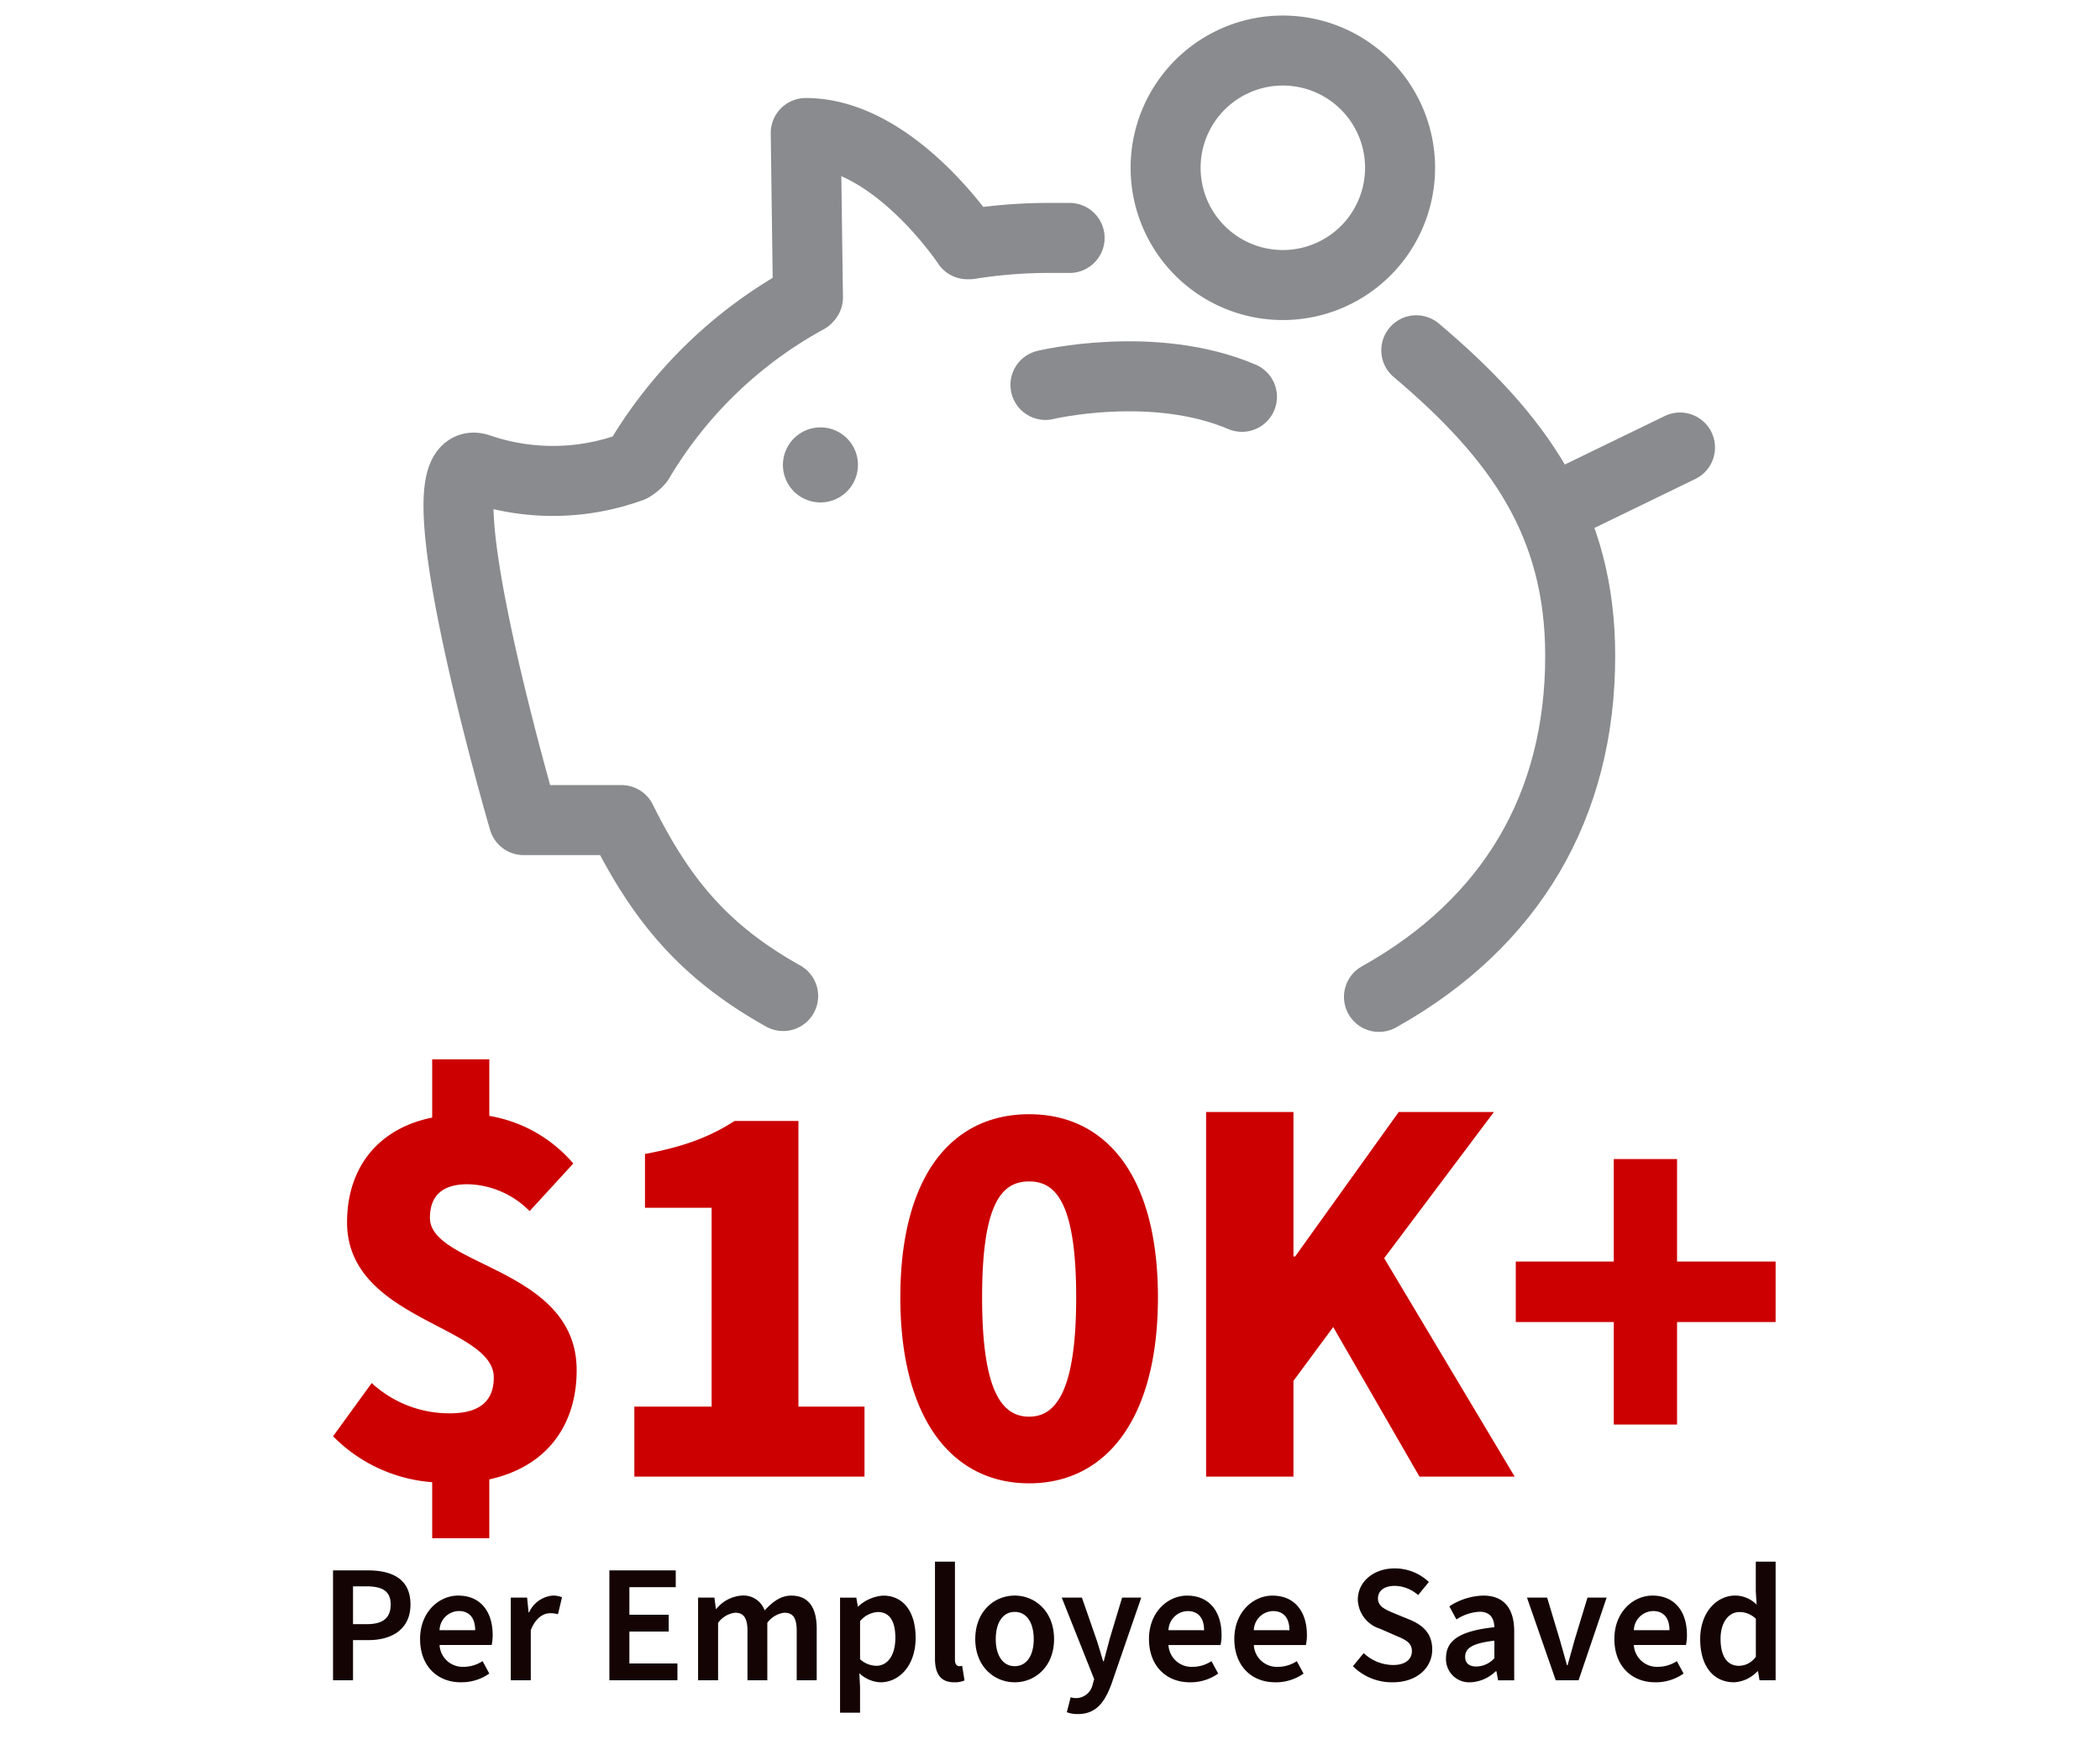 <svg xmlns="http://www.w3.org/2000/svg" width="300" height="250" viewBox="0 0 300 250">
  <g id="mkt83988-so-work-anywhere-img-9" transform="translate(15212 1500)">
    <rect id="Rectangle_159554" data-name="Rectangle 159554" width="300" height="250" transform="translate(-15212 -1500)" fill="none"/>
    <g id="Group_25933" data-name="Group 25933" transform="translate(-7.5)">
      <path id="Path_35678" data-name="Path 35678" d="M4.576,25H7.432V19.264H9.64c3.384,0,6-1.584,6-5.088,0-3.648-2.616-4.872-6.1-4.872H4.576Zm2.856-8.016v-5.4h1.9c2.28,0,3.48.672,3.48,2.592,0,1.9-1.08,2.808-3.384,2.808Zm15.384,8.3A6.857,6.857,0,0,0,26.9,24.04l-.96-1.776a4.95,4.95,0,0,1-2.736.816,3.294,3.294,0,0,1-3.408-3.12h7.44a6.345,6.345,0,0,0,.144-1.44c0-3.312-1.728-5.616-4.92-5.616-2.76,0-5.448,2.352-5.448,6.192C17.008,23.032,19.552,25.288,22.816,25.288Zm-3.024-7.44a2.817,2.817,0,0,1,2.736-2.736c1.536,0,2.352,1.008,2.352,2.736ZM29.968,25h2.856V17.848c.7-1.8,1.824-2.424,2.76-2.424a3.905,3.905,0,0,1,1.128.144l.576-2.424a3.368,3.368,0,0,0-1.344-.24,4.1,4.1,0,0,0-3.36,2.4h-.072L32.3,13.192H29.968Zm14.088,0h9.72V22.6H46.912V18.04h5.616v-2.4H46.912V11.7h6.624V9.3h-9.48Zm12.672,0h2.856V16.792a3.533,3.533,0,0,1,2.424-1.44c1.2,0,1.776.7,1.776,2.616V25h2.832V16.792a3.533,3.533,0,0,1,2.424-1.44c1.224,0,1.776.7,1.776,2.616V25h2.856V17.608c0-2.976-1.152-4.7-3.648-4.7-1.512,0-2.664.912-3.792,2.112A3.205,3.205,0,0,0,62.968,12.9a5.117,5.117,0,0,0-3.624,1.9h-.072l-.216-1.608H56.728Zm20.28,4.632h2.856V25.96l-.1-1.968a4.665,4.665,0,0,0,3.024,1.3c2.616,0,5.016-2.328,5.016-6.36,0-3.648-1.7-6.024-4.632-6.024a5.8,5.8,0,0,0-3.552,1.536h-.072l-.216-1.248H77.008Zm5.16-6.7a3.555,3.555,0,0,1-2.3-.936V16.552a3.585,3.585,0,0,1,2.52-1.3c1.752,0,2.52,1.368,2.52,3.7C84.9,21.592,83.7,22.936,82.168,22.936ZM93.3,25.288a3.365,3.365,0,0,0,1.488-.264l-.336-2.088a1.481,1.481,0,0,1-.432.048c-.288,0-.6-.24-.6-.936V8.056H90.568V21.9C90.568,23.992,91.312,25.288,93.3,25.288Zm8.664,0c2.928,0,5.616-2.256,5.616-6.168,0-3.936-2.688-6.216-5.616-6.216-2.952,0-5.64,2.28-5.64,6.216C96.328,23.032,99.016,25.288,101.968,25.288Zm0-2.3c-1.7,0-2.712-1.536-2.712-3.864,0-2.352,1.008-3.888,2.712-3.888s2.712,1.536,2.712,3.888C104.68,21.448,103.672,22.984,101.968,22.984Zm9,6.84c2.592,0,3.84-1.632,4.824-4.32l4.248-12.312H117.3l-1.728,5.736c-.288,1.08-.6,2.232-.888,3.336h-.1c-.336-1.128-.672-2.3-1.032-3.336l-1.992-5.736h-2.88l4.632,11.64-.216.744a2.444,2.444,0,0,1-2.328,1.968,2.683,2.683,0,0,1-.816-.12l-.552,2.136A4.234,4.234,0,0,0,110.968,29.824Zm15.984-4.536a6.857,6.857,0,0,0,4.08-1.248l-.96-1.776a4.95,4.95,0,0,1-2.736.816,3.294,3.294,0,0,1-3.408-3.12h7.44a6.345,6.345,0,0,0,.144-1.44c0-3.312-1.728-5.616-4.92-5.616-2.76,0-5.448,2.352-5.448,6.192C121.144,23.032,123.688,25.288,126.952,25.288Zm-3.024-7.44a2.817,2.817,0,0,1,2.736-2.736c1.536,0,2.352,1.008,2.352,2.736Zm15.216,7.44a6.857,6.857,0,0,0,4.08-1.248l-.96-1.776a4.95,4.95,0,0,1-2.736.816,3.294,3.294,0,0,1-3.408-3.12h7.44a6.346,6.346,0,0,0,.144-1.44c0-3.312-1.728-5.616-4.92-5.616-2.76,0-5.448,2.352-5.448,6.192C133.336,23.032,135.88,25.288,139.144,25.288Zm-3.024-7.44a2.817,2.817,0,0,1,2.736-2.736c1.536,0,2.352,1.008,2.352,2.736Zm19.824,7.44c3.552,0,5.664-2.136,5.664-4.68,0-2.28-1.3-3.456-3.168-4.248l-2.112-.864c-1.3-.552-2.472-.984-2.472-2.184,0-1.128.936-1.8,2.4-1.8a5.145,5.145,0,0,1,3.336,1.32l1.536-1.872a7.085,7.085,0,0,0-4.872-1.944c-3.072,0-5.28,1.944-5.28,4.464a4.486,4.486,0,0,0,3.168,4.152l2.136.936c1.416.6,2.424,1.008,2.424,2.256,0,1.2-.96,1.992-2.688,1.992a6.194,6.194,0,0,1-4.2-1.7l-1.536,1.872A7.846,7.846,0,0,0,155.944,25.288Zm11.136,0a5.5,5.5,0,0,0,3.6-1.584h.1l.24,1.3h2.3V18.016c0-3.288-1.488-5.112-4.416-5.112a9.218,9.218,0,0,0-4.848,1.536l1.008,1.872a6.642,6.642,0,0,1,3.312-1.1c1.584,0,2.064,1.008,2.112,2.208-4.848.528-6.912,1.824-6.912,4.416A3.313,3.313,0,0,0,167.08,25.288Zm.864-2.256c-.96,0-1.632-.384-1.632-1.392,0-1.2.96-1.92,4.176-2.3v2.5A3.517,3.517,0,0,1,167.944,23.032ZM179.248,25h3.264l4.008-11.808h-2.736l-1.848,6.072c-.312,1.176-.672,2.376-.984,3.576h-.1c-.336-1.2-.672-2.4-1.008-3.576l-1.824-6.072h-2.88Zm14.184.288a6.857,6.857,0,0,0,4.08-1.248l-.96-1.776a4.95,4.95,0,0,1-2.736.816,3.294,3.294,0,0,1-3.408-3.12h7.44a6.346,6.346,0,0,0,.144-1.44c0-3.312-1.728-5.616-4.92-5.616-2.76,0-5.448,2.352-5.448,6.192C187.624,23.032,190.168,25.288,193.432,25.288Zm-3.024-7.44a2.817,2.817,0,0,1,2.736-2.736c1.536,0,2.352,1.008,2.352,2.736Zm14.328,7.44a4.9,4.9,0,0,0,3.312-1.56h.1L208.36,25h2.3V8.056h-2.832V12.3l.12,1.9a4.337,4.337,0,0,0-3.072-1.3c-2.592,0-4.992,2.352-4.992,6.216C199.888,23.008,201.784,25.288,204.736,25.288Zm.7-2.352c-1.68,0-2.64-1.32-2.64-3.864,0-2.424,1.224-3.816,2.688-3.816a3.333,3.333,0,0,1,2.352.96V21.64A2.993,2.993,0,0,1,205.432,22.936Z" transform="translate(-15161.5 -1285)" fill="#150404"/>
      <g id="Group_25724" data-name="Group 25724" transform="translate(-15140.75 -1494.031)">
        <line id="Line_625" data-name="Line 625" y1="3.361" x2="6.926" transform="translate(60.507 22.694)" fill="#fff"/>
        <g id="Group_25723" data-name="Group 25723">
          <g id="Group_25725" data-name="Group 25725">
            <line id="Line_626" data-name="Line 626" y1="8.887" x2="18.314" transform="translate(157.936 57.951)" fill="none" stroke="#898b8e" stroke-linecap="round" stroke-linejoin="round" stroke-width="10"/>
            <path id="Path_35543" data-name="Path 35543" d="M30.93,28.22a5.358,5.358,0,1,1-5.351-5.365A5.34,5.34,0,0,1,30.93,28.22Z" transform="translate(27.883 32.224)" fill="#898b8e"/>
            <path id="Path_35544" data-name="Path 35544" d="M73.136,18A16.747,16.747,0,1,1,56.39,1.25,16.744,16.744,0,0,1,73.136,18Z" transform="translate(63.124)" fill="none" stroke="#898b8e" stroke-linejoin="round" stroke-width="10"/>
            <path id="Path_35545" data-name="Path 35545" d="M33.15,20.08s15.4-3.691,28.071,1.7" transform="translate(52.45 28.932)" fill="none" stroke="#898b8e" stroke-linecap="round" stroke-linejoin="round" stroke-width="10"/>
            <g id="Group_25931" data-name="Group 25931" transform="translate(-3.25 8.031)">
              <g id="Group_25932" data-name="Group 25932">
                <path id="Path_35663" data-name="Path 35663" d="M51.378,128.265c-11.187-6.267-17.363-13.556-23.1-25.128l-13.967,0S-1.291,49.759,7.9,52.929a32.677,32.677,0,0,0,21.764-.206,4.329,4.329,0,0,0,1.116-.928,62.989,62.989,0,0,1,24-23.152l.14-.159L54.606,5C67.192,5,77.684,20.885,77.684,20.885l.323,0a71.993,71.993,0,0,1,10.923-.9H92.3" fill="none" stroke="#898b8e" stroke-linecap="round" stroke-linejoin="round" stroke-width="10"/>
                <path id="Path_35664" data-name="Path 35664" d="M141.826,36.032c14.717,12.425,23.417,24.738,23.417,43.659,0,21.394-9.866,38.155-28.748,48.7" fill="none" stroke="#898b8e" stroke-linecap="round" stroke-linejoin="round" stroke-width="10"/>
              </g>
            </g>
          </g>
        </g>
      </g>
      <path id="Path_35677" data-name="Path 35677" d="M-88.76,8.8h8.16V.4c8.32-1.84,12.48-7.84,12.48-15.6,0-14.64-20.96-14.8-20.96-21.76,0-3.28,1.92-4.8,5.36-4.8a12.794,12.794,0,0,1,8.88,3.84l6.24-6.8a20.152,20.152,0,0,0-12-6.8V-59.6h-8.16v8.32c-7.6,1.52-12.16,7.04-12.16,14.96,0,14,20.96,14.72,20.96,22.16,0,3.28-1.92,5.12-6.24,5.12a16.342,16.342,0,0,1-11.2-4.32l-5.52,7.6A22.226,22.226,0,0,0-88.76.8ZM-59.88,0H-27V-10h-9.44V-50.8h-9.12c-3.6,2.32-7.28,3.68-12.8,4.72v7.68h9.52V-10H-59.88Zm56.4.96c11.04,0,18.4-9.28,18.4-26.56S7.56-51.76-3.48-51.76s-18.4,8.8-18.4,26.16C-21.88-8.32-14.52.96-3.48.96Zm0-9.52c-3.76,0-6.72-3.36-6.72-17.04,0-13.76,2.96-16.56,6.72-16.56,3.68,0,6.72,2.8,6.72,16.56C3.24-11.92.2-8.56-3.48-8.56ZM21.8,0H34.28V-13.68l5.68-7.68L52.28,0h13.6L47.24-31.2,62.92-52.08H49.32L34.52-31.44h-.24V-52.08H21.8ZM80.04-7.44h9.04V-22.08h14.08v-8.64H89.08V-45.36H80.04v14.64h-14v8.64h14Z" transform="translate(-15054 -1289.091)" fill="#c00"/>
    </g>
  </g>
</svg>
